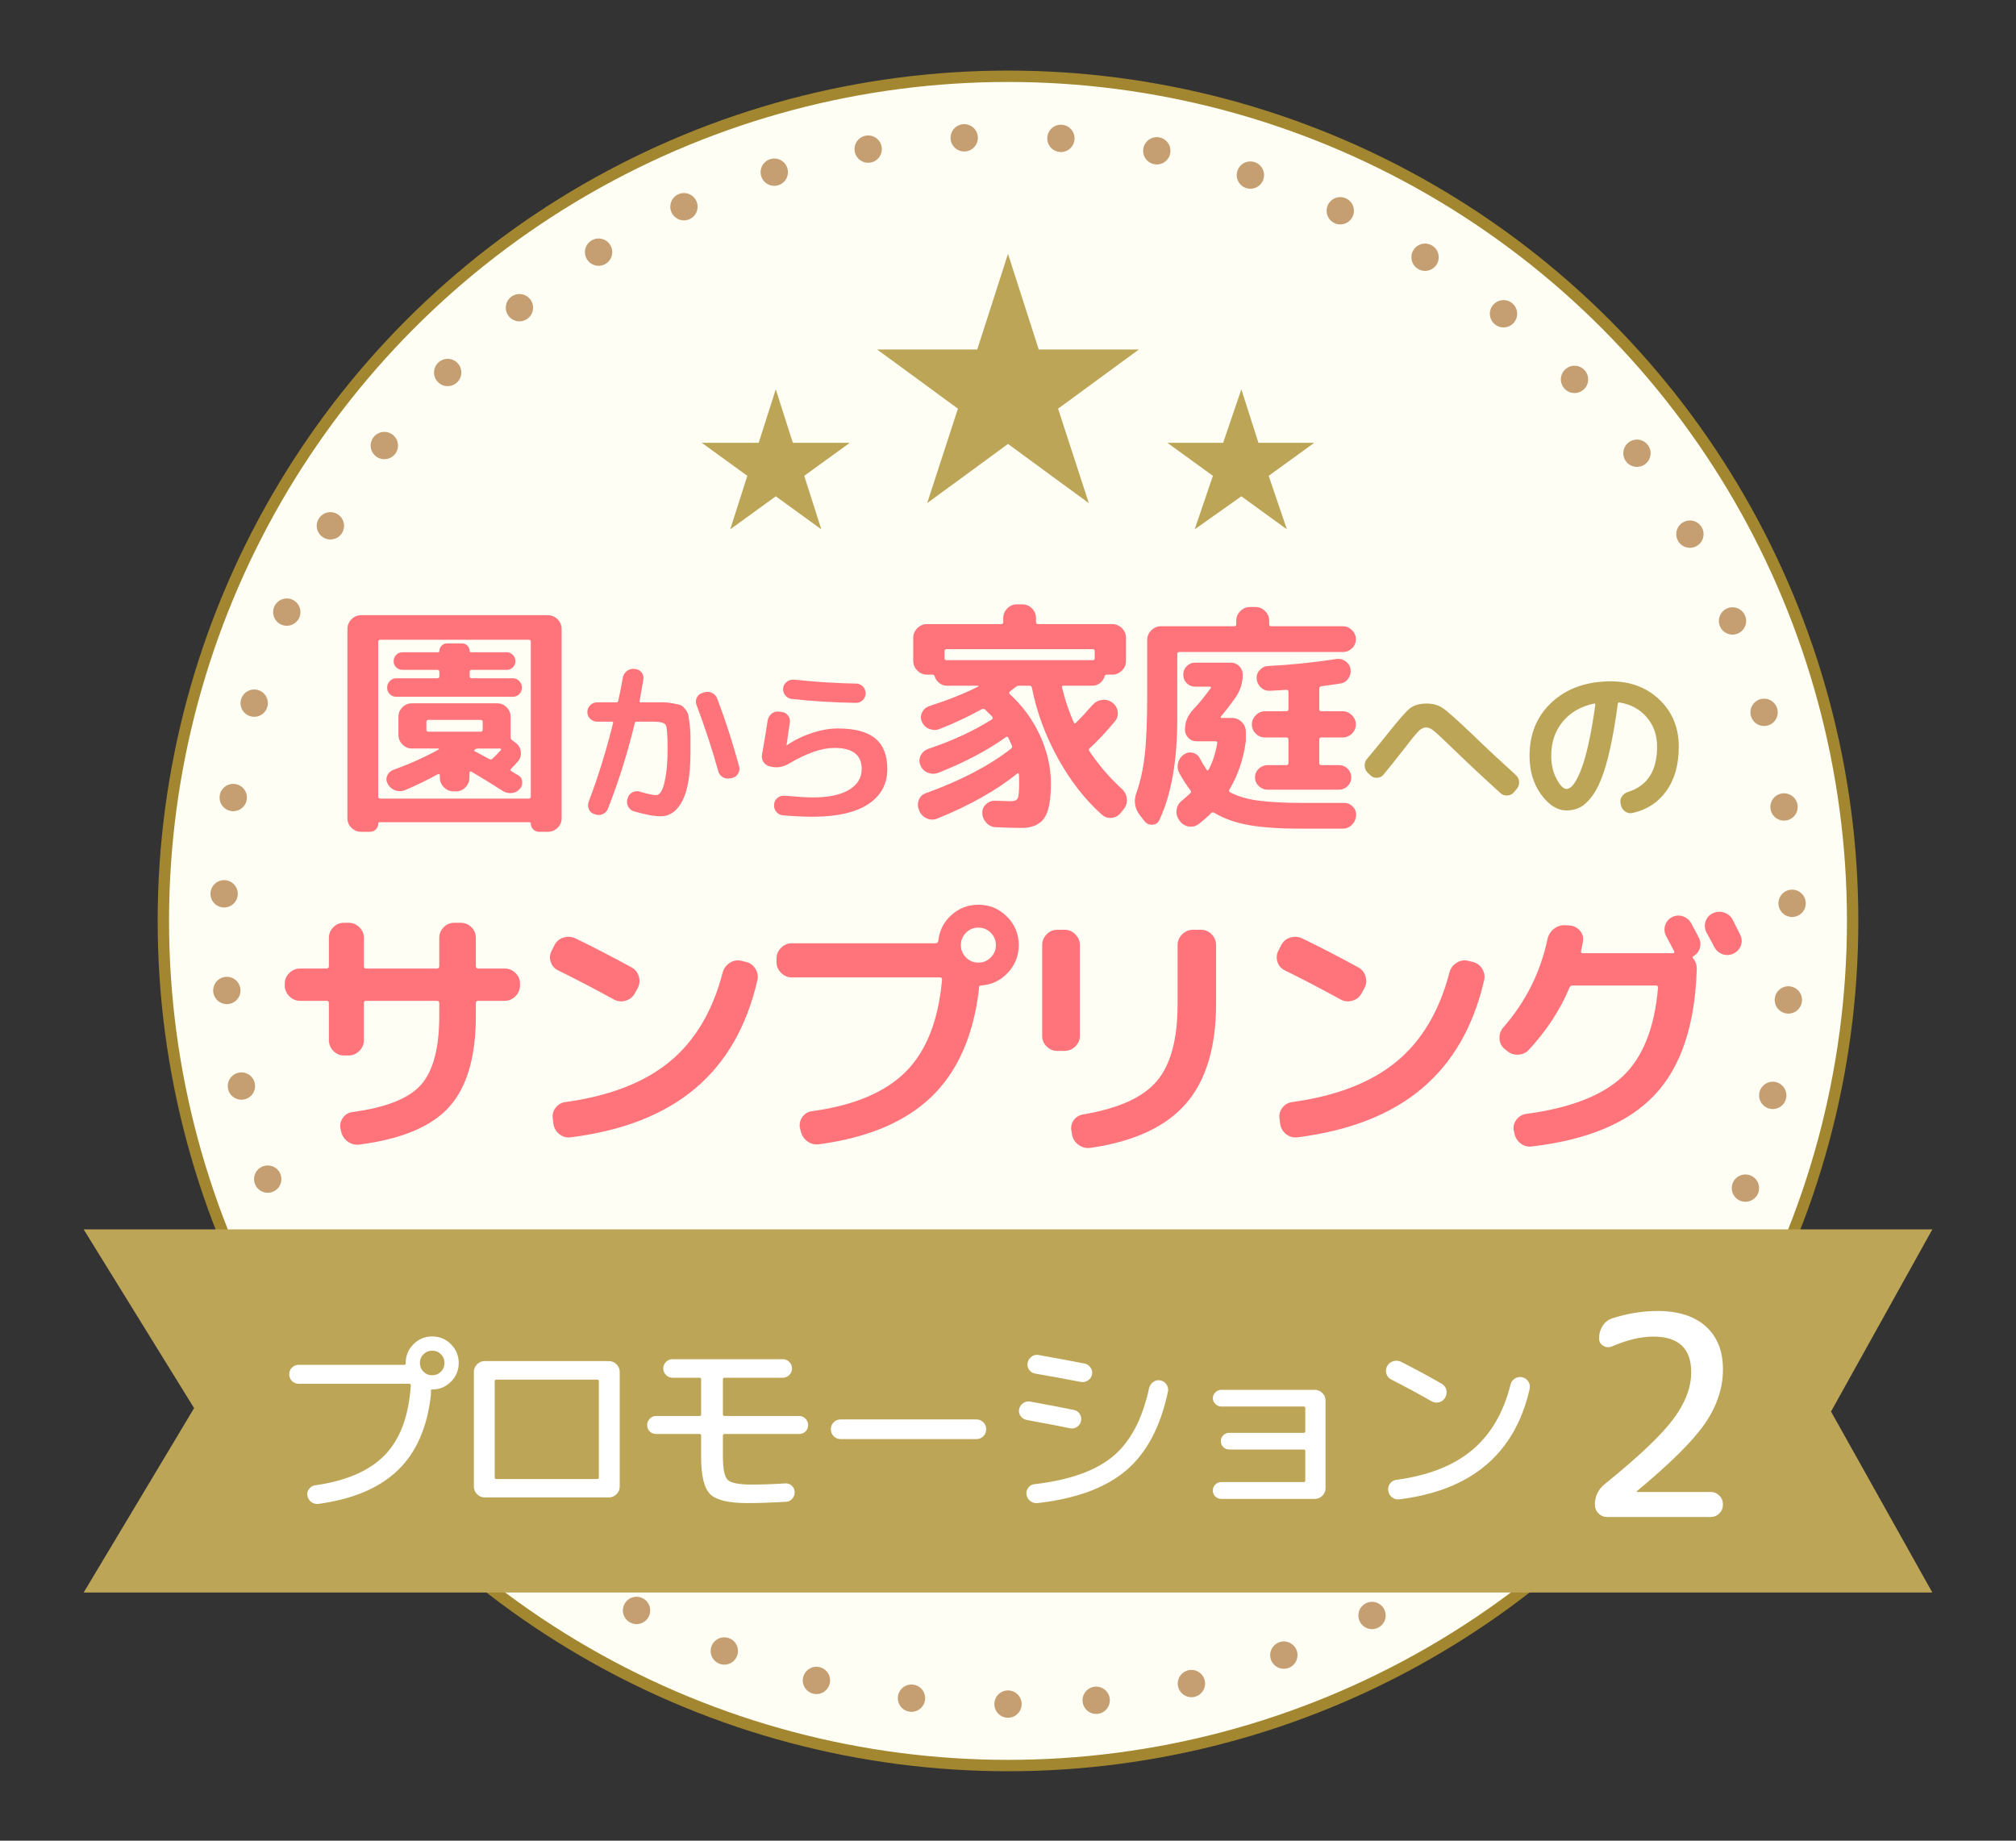 <?xml version="1.0" encoding="UTF-8"?>
<svg id="_レイヤー_2のコピー" xmlns="http://www.w3.org/2000/svg" version="1.1" viewBox="0 0 177.1 161.7">
  <rect x="0" y="0" width="177.1" height="161.7" fill="#333333" stroke="none"/>
  <!-- Generator: Adobe Illustrator 29.1.0, SVG Export Plug-In . SVG Version: 2.1.0 Build 142)  -->
  <defs>
    <style>
      .st0 {
        fill: none;
        stroke: #c59f72;
        stroke-dasharray: 0 8.5;
        stroke-linecap: round;
        stroke-linejoin: round;
        stroke-width: 2.4px;
      }

      .st1 {
        fill: #fff;
      }

      .st2 {
        fill: #bda557;
      }

      .st3 {
        fill: #fefef5;
        stroke: #a28730;
        stroke-miterlimit: 10;
      }

      .st4 {
        fill: #ff747b;
      }
    </style>
  </defs>
  <g>
    <circle class="st3" cx="88.55" cy="80.9" r="74.2"/>
    <path class="st0" d="M88.55,149.7c-38,0-68.9-30.9-68.9-68.9S50.65,12,88.55,12s68.9,30.9,68.9,68.9-30.9,68.9-68.9,68.9h0v-.1Z"/>
    <g>
      <polygon class="st2" points="68.15 34.2 69.65 38.9 74.65 38.9 70.65 41.8 72.15 46.5 68.15 43.6 64.15 46.5 65.65 41.8 61.65 38.9 66.65 38.9 68.15 34.2"/>
      <polygon class="st2" points="88.55 22.3 91.25 30.7 100.05 30.7 92.95 35.9 95.65 44.2 88.55 39 81.45 44.2 84.15 35.9 77.05 30.7 85.85 30.7 88.55 22.3"/>
      <polygon class="st2" points="109.05 34.2 110.55 38.9 115.45 38.9 111.45 41.8 113.05 46.5 109.05 43.6 104.95 46.5 106.55 41.8 102.55 38.9 107.45 38.9 109.05 34.2"/>
    </g>
    <g>
      <polygon class="st2" points="169.75 139.9 7.35 139.9 17.05 123.7 7.35 108 169.75 108 160.85 124 169.75 139.9"/>
      <g>
        <g>
          <path class="st1" d="M36.321,118.087c.455-.455,1.003-.683,1.647-.683s1.192.228,1.647.683c.455.454.682,1.004.682,1.646s-.228,1.192-.682,1.647-1.004.682-1.647.682c-.078,0-.117.039-.117.116.011.123.011.25,0,.383-.322,2.851-1.292,5.053-2.911,6.605-1.62,1.553-3.938,2.534-6.955,2.944-.233.033-.444-.02-.632-.158s-.305-.324-.349-.557c-.044-.211.002-.408.142-.591.138-.184.318-.291.541-.324,2.739-.389,4.78-1.275,6.123-2.662,1.342-1.387,2.102-3.428,2.279-6.123,0-.088-.044-.133-.133-.133h-9.716c-.233,0-.43-.08-.591-.241-.161-.16-.241-.357-.241-.591s.08-.43.241-.59c.161-.161.358-.242.591-.242h9.267c.089,0,.133-.038.133-.116v-.05c0-.643.227-1.192.682-1.646ZM37.203,120.499c.21.211.466.315.765.315s.555-.104.765-.315c.211-.211.316-.466.316-.766s-.105-.555-.316-.766c-.21-.21-.466-.315-.765-.315s-.555.105-.765.315c-.211.211-.316.466-.316.766s.105.555.316.766Z"/>
          <path class="st1" d="M42.577,131.546c-.255,0-.477-.094-.666-.283-.189-.188-.283-.41-.283-.665v-10.082c0-.255.094-.477.283-.666.188-.188.41-.282.666-.282h10.914c.255,0,.477.094.666.282.188.189.283.411.283.666v10.082c0,.255-.095.477-.283.665-.188.189-.41.283-.666.283h-10.914ZM43.458,121.331v8.451c0,.1.05.149.15.149h8.851c.1,0,.149-.05.149-.149v-8.451c0-.089-.05-.134-.149-.134h-8.851c-.1,0-.15.045-.15.134Z"/>
          <path class="st1" d="M57.633,125.973c-.222,0-.408-.075-.558-.225-.149-.15-.225-.336-.225-.558s.078-.41.233-.565.338-.233.549-.233h3.81c.1,0,.149-.044.149-.133v-3.095c0-.089-.05-.133-.149-.133h-2.363c-.222,0-.413-.08-.574-.241-.161-.161-.241-.352-.241-.574s.08-.413.241-.574c.161-.16.352-.241.574-.241h9.683c.222,0,.413.081.574.241.161.161.241.353.241.574s-.081.413-.241.574-.352.241-.574.241h-5.108c-.1,0-.149.044-.149.133v3.095c0,.089.05.133.149.133h6.555c.21,0,.394.078.549.233s.233.344.233.565-.075.407-.225.558c-.149.149-.335.225-.557.225h-6.555c-.1,0-.149.05-.149.149v1.797c0,1.109.138,1.803.416,2.08s.971.416,2.08.416c.976,0,1.963-.034,2.961-.101.222-.021.416.042.582.191.167.15.255.336.266.558s-.058.419-.208.591c-.149.172-.335.263-.557.274-1.32.077-2.446.116-3.377.116-1.664,0-2.759-.264-3.286-.79-.527-.526-.791-1.622-.791-3.286v-1.847c0-.1-.05-.149-.149-.149h-3.81Z"/>
          <path class="st1" d="M73.854,126.422c-.244,0-.449-.083-.615-.25-.167-.166-.25-.371-.25-.615s.083-.449.25-.615c.166-.167.371-.25.615-.25h11.913c.244,0,.449.083.615.25.167.166.25.371.25.615s-.083.449-.25.615c-.166.167-.372.25-.615.25h-11.913Z"/>
          <path class="st1" d="M90.191,124.741c-.222-.044-.399-.158-.532-.341-.133-.184-.178-.386-.133-.607s.164-.399.358-.532c.193-.133.402-.178.624-.133,1.574.288,2.851.532,3.826.731.222.045.394.161.516.35s.161.394.117.615c-.045.223-.161.396-.35.524s-.394.169-.615.125c-.966-.2-2.235-.443-3.811-.732ZM101.938,121.264c.222.045.399.164.532.358s.178.402.133.624c-.654,3.094-1.88,5.404-3.677,6.929-1.797,1.525-4.392,2.481-7.786,2.87-.232.022-.443-.039-.632-.183-.188-.145-.3-.333-.333-.566-.033-.222.02-.424.158-.606.139-.184.318-.286.541-.309,3.061-.354,5.356-1.167,6.888-2.437,1.53-1.271,2.59-3.264,3.178-5.981.055-.233.177-.419.366-.558.188-.139.398-.186.632-.142ZM95.266,119.783c.222.045.399.161.532.35.134.188.178.394.134.615-.045.223-.167.397-.366.524-.2.128-.41.169-.632.125-1.432-.277-2.768-.521-4.01-.732-.223-.044-.396-.158-.524-.341-.127-.183-.169-.386-.125-.607.045-.222.161-.401.35-.541.188-.138.394-.186.615-.141.832.144,2.174.394,4.026.748Z"/>
          <path class="st1" d="M114.532,130.198c.088,0,.133-.044.133-.133v-2.579c0-.1-.045-.149-.133-.149h-6.556c-.199,0-.371-.072-.516-.217-.145-.144-.216-.315-.216-.516s.071-.371.216-.516c.145-.144.316-.216.516-.216h6.556c.088,0,.133-.051.133-.15v-2.013c0-.1-.045-.149-.133-.149h-7.237c-.2,0-.374-.072-.524-.217-.149-.144-.225-.316-.225-.516s.075-.371.225-.516c.15-.145.324-.217.524-.217h8.202c.255,0,.477.092.665.274.188.184.283.402.283.657v7.72c0,.256-.095.475-.283.657-.188.184-.41.274-.665.274h-8.202c-.211,0-.389-.069-.532-.208-.145-.139-.217-.312-.217-.523s.072-.389.217-.532c.144-.145.321-.217.532-.217h7.237Z"/>
          <path class="st1" d="M122.235,121.197c-.223-.11-.369-.279-.441-.507s-.053-.452.059-.674c.11-.211.288-.355.532-.433.244-.078.477-.061.699.05,1.286.654,2.468,1.292,3.543,1.913.222.122.363.3.425.532.061.233.03.461-.092.683s-.3.363-.532.424c-.233.062-.461.031-.683-.092-1.075-.62-2.245-1.253-3.51-1.896ZM133.715,120.981c.232.056.413.181.541.374.127.194.169.408.124.641-1.286,5.69-5.102,8.929-11.446,9.716-.244.033-.46-.024-.648-.175-.188-.149-.3-.346-.333-.59-.033-.233.02-.441.158-.624.139-.184.324-.291.558-.324,2.806-.377,5.024-1.248,6.654-2.612,1.631-1.364,2.756-3.288,3.378-5.773.055-.222.183-.394.383-.516.199-.122.41-.16.632-.116Z"/>
        </g>
        <path class="st1" d="M143.8,130.993c-.016.017-.024.033-.024.049,0,.017.009.024.024.024h6.457c.31,0,.57.106.783.318.211.212.317.473.317.782s-.106.571-.317.782c-.213.213-.474.318-.783.318h-9.049c-.311,0-.571-.105-.783-.318-.212-.211-.317-.473-.317-.782,0-.718.285-1.312.855-1.785,2.968-2.397,4.978-4.301,6.029-5.711s1.577-2.784,1.577-4.121c0-2.087-1.108-3.131-3.326-3.131-1.093,0-2.299.286-3.619.856-.278.114-.538.098-.783-.049-.244-.147-.367-.367-.367-.66,0-.408.106-.774.318-1.101s.505-.547.881-.661c1.32-.424,2.633-.636,3.938-.636,1.825,0,3.24.452,4.243,1.357s1.504,2.165,1.504,3.778-.518,3.185-1.553,4.709c-1.036,1.524-3.037,3.518-6.005,5.979Z"/>
      </g>
    </g>
  </g>
  <g>
    <path class="st4" d="M31.725,73.072c-.325,0-.606-.116-.846-.349-.24-.232-.359-.511-.359-.835v-16.64c0-.324.119-.606.359-.846.239-.239.521-.359.846-.359h16.407c.324,0,.606.12.846.359.239.24.359.521.359.846v16.64c0,.324-.12.603-.359.835-.24.232-.521.349-.846.349h-.782c-.198,0-.367-.07-.507-.211-.141-.141-.211-.31-.211-.507,0-.084-.042-.127-.127-.127h-13.151c-.084,0-.127.042-.127.127,0,.197-.071.367-.211.507s-.31.211-.507.211h-.782ZM33.226,56.369v13.616c0,.113.063.169.19.169h13.024c.127,0,.19-.056.19-.169v-13.616c0-.113-.063-.169-.19-.169h-13.024c-.127,0-.19.056-.19.169ZM35.572,69.414c-.282.113-.564.12-.846.021s-.5-.282-.655-.55c-.141-.24-.162-.483-.063-.729s.275-.419.529-.518c1.48-.536,2.812-1.134,3.996-1.797.014-.014.021-.032.021-.053,0-.021-.014-.032-.042-.032h-2.326c-.324,0-.603-.119-.835-.359-.233-.239-.349-.521-.349-.846v-1.585c0-.324.116-.603.349-.835s.511-.349.835-.349h7.485c.324,0,.603.116.835.349.232.233.349.511.349.835v1.776c0,.127.049.226.148.296l.317.233c.254.197.398.461.434.792.035.332-.061.617-.286.856-.057.071-.148.173-.275.307-.127.134-.226.236-.296.307-.084.084-.078.155.021.211.056.028.148.084.275.169s.226.141.296.169c.226.126.353.317.381.571.028.253-.042.472-.211.655-.184.211-.419.332-.708.359-.289.028-.553-.035-.793-.19-.944-.605-1.86-1.169-2.749-1.691-.028-.028-.063-.028-.105,0-.042.028-.063.063-.063.106v.423c0,.324-.116.606-.349.846-.232.24-.511.359-.835.359h-.211c-.324,0-.606-.12-.846-.359s-.359-.521-.359-.846v-.211c0-.042-.018-.074-.053-.095-.036-.021-.067-.024-.095-.011-.944.522-1.917.994-2.918,1.417ZM34.812,61.211c-.226,0-.416-.077-.571-.232s-.232-.346-.232-.571.077-.419.232-.581.345-.243.571-.243h3.594c.126,0,.19-.056.19-.169v-.401c0-.113-.063-.169-.19-.169h-3.066c-.211,0-.391-.074-.539-.222-.148-.148-.222-.328-.222-.54s.074-.394.222-.549.328-.233.539-.233h3.15c.07,0,.105-.035.105-.105,0-.183.067-.342.201-.476s.292-.201.476-.201h1.311c.183,0,.341.067.476.201.134.134.201.293.201.476,0,.07.035.105.106.105h3.15c.211,0,.391.078.539.233s.222.338.222.549-.074.391-.222.54c-.148.148-.328.222-.539.222h-3.066c-.127,0-.19.057-.19.169v.401c0,.113.063.169.19.169h3.594c.225,0,.416.081.571.243.155.162.232.356.232.581s-.078.416-.232.571c-.155.155-.346.232-.571.232h-10.233ZM37.645,64.276h4.567c.127,0,.19-.056.19-.169v-.677c0-.126-.063-.19-.19-.19h-4.567c-.127,0-.19.063-.19.19v.677c0,.113.063.169.19.169ZM43.945,65.756h-1.945c-.113,0-.205.029-.275.085-.084.056-.084.113,0,.169.282.141.705.367,1.269.677.099.056.197.035.296-.063.169-.155.409-.402.719-.74.028-.056.007-.098-.063-.127Z"/>
    <path class="st4" d="M52.45,63.395c-.23,0-.43-.083-.6-.248-.17-.165-.255-.362-.255-.592s.084-.43.255-.6c.17-.17.37-.255.6-.255h1.71c.08,0,.13-.045.15-.135.15-.66.285-1.345.405-2.055.05-.229.167-.417.353-.562.185-.145.397-.207.638-.188l.105.015c.23.02.415.123.555.308.14.185.189.393.15.623-.13.76-.24,1.385-.33,1.875-.02.08.015.12.105.12h2.002c.255,0,.538.03.848.09.31.06.522.11.637.15.115.04.25.155.405.345.155.19.248.36.277.51.03.15.07.418.12.803.05.385.075.737.075,1.057v1.44c0,1.92-.235,3.335-.705,4.245-.47.91-1.105,1.365-1.905,1.365-.6,0-1.385-.145-2.355-.435-.23-.07-.4-.21-.51-.42-.11-.21-.13-.435-.06-.675l.03-.09c.07-.22.208-.382.413-.487s.422-.123.652-.053c.66.2,1.14.3,1.44.3.17,0,.325-.125.465-.375.14-.25.262-.692.367-1.328.105-.635.158-1.417.158-2.348,0-1.2-.053-1.9-.158-2.1-.105-.2-.482-.3-1.132-.3h-1.44c-.08,0-.13.04-.15.12-.62,2.59-1.405,5.095-2.355,7.515-.09.23-.243.393-.458.488-.215.095-.433.103-.653.022l-.105-.03c-.22-.07-.375-.212-.465-.427s-.095-.433-.015-.652c.83-2.19,1.545-4.495,2.145-6.915.02-.08-.01-.12-.09-.12h-1.32ZM63.1,67.76c-.53-1.91-1.17-3.86-1.92-5.85-.081-.21-.07-.417.03-.623s.26-.342.48-.413l.195-.06c.23-.07.455-.05.675.06.22.11.37.28.45.51.69,1.8,1.33,3.78,1.92,5.94.06.22.03.433-.09.637-.12.205-.295.333-.525.383l-.18.03c-.23.05-.445.015-.645-.105-.2-.12-.33-.29-.39-.51Z"/>
    <path class="st4" d="M67.629,67.325c-.23-.05-.413-.173-.547-.368-.135-.195-.183-.407-.143-.638.24-1.38.405-2.385.495-3.015.04-.24.15-.438.33-.593.18-.155.39-.222.63-.203l.255.03c.23.02.417.12.562.3.145.18.203.385.172.615-.13.95-.225,1.615-.285,1.995v.03h.015l.015-.015c.66-.45,1.393-.807,2.198-1.072.805-.265,1.562-.397,2.272-.397,1.49,0,2.587.292,3.292.877s1.058,1.478,1.058,2.677c0,1.33-.561,2.363-1.68,3.098-1.12.735-2.745,1.103-4.875,1.103-.79,0-1.655-.04-2.595-.12-.24-.02-.438-.12-.592-.3-.155-.18-.223-.39-.203-.63v-.03c.01-.23.107-.42.292-.57s.393-.215.623-.195c1.15.1,1.975.15,2.475.15,1.38,0,2.442-.223,3.188-.667.745-.445,1.118-1.058,1.118-1.838,0-1.23-.8-1.845-2.4-1.845-1.11,0-2.44.46-3.99,1.38-.52.3-1.04.39-1.56.27l-.12-.03ZM69.759,59.705c1.85.2,3.665.315,5.445.345.23,0,.427.085.592.255s.248.37.248.6-.083.428-.248.593-.362.248-.592.248c-1.93-.03-3.815-.145-5.655-.345-.24-.03-.433-.14-.577-.33-.145-.189-.203-.4-.173-.63.03-.23.14-.415.33-.555.19-.14.4-.2.63-.18Z"/>
    <path class="st4" d="M81.431,59.266c-.325,0-.606-.12-.846-.359-.24-.239-.36-.521-.36-.846v-2.03c0-.324.12-.606.36-.846.239-.239.521-.359.846-.359h6.512c.127,0,.19-.063.19-.19v-.338c0-.324.116-.606.349-.846.233-.24.51-.36.834-.36h.508c.324,0,.604.12.836.36s.348.521.348.846v.338c0,.127.064.19.191.19h6.512c.324,0,.605.12.846.359.24.24.359.521.359.846v2.03c0,.324-.119.606-.359.846-.24.24-.521.359-.846.359h-.465c-.113,0-.184.05-.211.148-.072.24-.205.437-.402.592s-.424.232-.676.232h-2.537c-.113,0-.156.049-.127.148.268,1.1.611,2.128,1.035,3.087.043.099.105.105.189.021.324-.31.811-.832,1.459-1.564.227-.254.504-.402.836-.444.33-.042.631.035.898.232.268.198.426.458.477.782.049.325-.033.613-.244.867-.748.902-1.48,1.685-2.199,2.347-.113.084-.127.176-.041.275.83,1.24,1.789,2.354,2.875,3.34.238.226.377.5.412.825s-.047.621-.244.888l-.273.338c-.197.268-.463.423-.793.465-.332.042-.625-.049-.877-.275-1.48-1.311-2.773-2.971-3.881-4.979-1.107-2.009-1.863-4.07-2.273-6.185-.027-.112-.098-.169-.211-.169h-.889c-.111,0-.217.035-.316.105-.057.042-.141.109-.254.201s-.197.159-.254.201c-.098.071-.105.148-.021.233,1.142,1.043,2.03,2.259,2.663,3.647.635,1.389.953,2.794.953,4.218,0,1.48-.201,2.499-.604,3.055s-1.061.835-1.977.835c-.535,0-1.29-.021-2.262-.063-.325-.014-.6-.141-.825-.381-.226-.24-.346-.521-.359-.846-.014-.31.095-.574.328-.792.232-.219.511-.321.835-.307.846.028,1.29.042,1.333.042.324,0,.527-.084.613-.253.084-.169.127-.599.127-1.29,0-.352-.008-.62-.021-.803,0-.042-.018-.074-.053-.095s-.068-.018-.096.011c-1.804,1.466-4.144,2.784-7.02,3.954-.31.127-.617.123-.919-.011-.303-.134-.525-.356-.666-.666l-.021-.084c-.127-.296-.131-.592-.011-.888.12-.296.334-.493.645-.592,3.044-1.1,5.525-2.396,7.442-3.89.099-.07.127-.162.085-.275l-.317-.698c-.057-.099-.141-.106-.253-.021-1.593,1.142-3.56,2.178-5.899,3.108-.311.113-.617.109-.92-.011-.303-.12-.518-.334-.645-.645-.126-.282-.124-.563.011-.846.134-.282.349-.479.645-.592,2.142-.719,4.017-1.585,5.624-2.601.084-.07.091-.155.021-.254-.127-.126-.338-.331-.634-.613-.084-.07-.183-.078-.296-.021-1.198.663-2.432,1.241-3.7,1.734-.296.113-.596.109-.898-.011-.303-.119-.518-.328-.645-.624-.127-.268-.124-.539.011-.814.134-.275.341-.461.624-.56,1.706-.55,3.15-1.128,4.334-1.734,0-.028-.014-.049-.042-.063h-2.727c-.254,0-.479-.077-.677-.232-.198-.155-.332-.353-.402-.592-.028-.098-.099-.148-.211-.148h-.465ZM83.165,57.024c-.127,0-.19.063-.19.19v.613c0,.113.063.169.19.169h12.812c.127,0,.191-.056.191-.169v-.613c0-.127-.064-.19-.191-.19h-12.812Z"/>
    <path class="st4" d="M117.966,55.016c.31,0,.577.113.803.338s.339.493.339.803-.113.575-.339.793c-.226.219-.493.328-.803.328h-14.356c-.127,0-.19.057-.19.169v5.688c0,3.693-.521,6.653-1.564,8.88-.113.268-.313.413-.603.434s-.525-.081-.708-.307l-.381-.486c-.493-.634-.599-1.318-.317-2.051.339-.958.578-2.062.72-3.309.141-1.248.211-2.985.211-5.212v-4.863c0-.324.119-.606.359-.846.239-.24.521-.359.846-.359h6.428c.127,0,.19-.056.19-.169v-.317c0-.324.119-.606.359-.846.239-.24.521-.359.846-.359h.486c.324,0,.605.12.846.359.239.24.359.521.359.846v.317c0,.113.056.169.169.169h6.301ZM103.821,70.345c.154-.127.401-.345.739-.656.085-.084.092-.169.021-.253-.296-.381-.62-.881-.973-1.501-.155-.282-.197-.578-.127-.888s.24-.563.508-.761c.239-.169.5-.222.782-.159.281.063.493.229.634.497.142.282.339.613.593.994.056.084.112.084.169,0,.352-.634.605-1.409.761-2.326.028-.113-.021-.169-.147-.169h-1.671c-.282,0-.521-.102-.719-.306-.197-.205-.296-.448-.296-.729,0-.648.239-1.233.719-1.755.451-.465.966-1.092,1.544-1.882.056-.084.027-.127-.085-.127h-1.269c-.296,0-.546-.102-.751-.307-.204-.204-.306-.455-.306-.75s.102-.546.306-.75c.205-.204.455-.307.751-.307h3.108c.296,0,.546.103.75.307.204.205.307.455.307.75,0,.705-.197,1.353-.592,1.945-.409.592-.846,1.163-1.311,1.712-.071.099-.05.148.063.148h.909c.323,0,.605.12.846.359.239.24.359.522.359.846v.846c-.212,1.565-.691,2.975-1.438,4.229-.056.113-.035.197.063.253.663.353,1.491.596,2.484.729.994.134,2.329.201,4.007.201h3.51c.31,0,.571.113.782.338.212.226.303.493.274.804-.028.324-.155.592-.38.803-.226.211-.494.317-.804.317h-3.7c-1.847,0-3.361-.106-4.546-.317-1.184-.211-2.191-.571-3.023-1.078-.099-.071-.197-.057-.296.042-.253.268-.605.578-1.057.931-.269.211-.567.289-.898.232-.332-.057-.596-.226-.793-.507l-.063-.085c-.184-.268-.251-.563-.201-.888s.201-.585.455-.782ZM117.944,62.479c.31,0,.581.116.814.349.232.233.349.504.349.814s-.113.578-.339.804-.5.338-.824.338h-1.86c-.127,0-.19.063-.19.19v2.051c0,.127.063.19.19.19h1.543c.296,0,.55.106.762.317.211.211.316.465.316.761s-.105.549-.316.761c-.212.211-.466.317-.762.317h-6.279c-.296,0-.553-.106-.771-.317s-.328-.465-.328-.761.109-.55.328-.761.476-.317.771-.317h1.649c.127,0,.19-.063.19-.19v-2.051c0-.126-.063-.19-.19-.19h-1.86c-.325,0-.6-.113-.825-.338s-.338-.493-.338-.804.116-.581.349-.814c.232-.232.504-.349.814-.349h1.86c.127,0,.19-.056.19-.169v-1.543c0-.113-.063-.169-.19-.169-.324.028-.811.057-1.459.084-.296.014-.554-.081-.771-.285-.219-.204-.342-.455-.37-.75-.028-.296.06-.557.265-.783.204-.225.454-.345.75-.359,1.987-.098,3.981-.303,5.983-.613.296-.042.567.024.814.201.246.176.391.412.434.708.042.296-.025.567-.201.814-.177.247-.412.391-.708.433-.733.113-1.283.19-1.649.233-.127.028-.19.099-.19.211v1.818c0,.113.063.169.19.169h1.86Z"/>
    <path class="st2" d="M120.386,68.105l-.225-.21c-.17-.16-.263-.36-.277-.6-.016-.24.052-.45.202-.63.52-.61,1.14-1.365,1.86-2.265.939-1.19,1.584-1.92,1.935-2.19.35-.27.83-.405,1.44-.405.55,0,1.02.13,1.409.39.391.26,1.24,1.015,2.551,2.265,1.21,1.17,2.51,2.385,3.899,3.645.17.16.26.355.271.585.01.23-.061.435-.21.615l-.24.285c-.15.18-.345.278-.585.292-.24.015-.445-.057-.615-.217-1.479-1.34-3-2.765-4.56-4.275-.69-.67-1.143-1.085-1.357-1.245-.216-.16-.418-.24-.607-.24-.2,0-.396.085-.586.255-.189.17-.534.58-1.034,1.23-.96,1.23-1.665,2.115-2.115,2.655-.15.18-.34.275-.57.285-.229.01-.425-.065-.585-.225Z"/>
    <path class="st2" d="M137.621,71.195c-.811,0-1.556-.465-2.235-1.395-.68-.93-1.02-2.064-1.02-3.405,0-1.94.66-3.515,1.979-4.725,1.32-1.21,3.045-1.815,5.175-1.815,1.721,0,3.143.54,4.268,1.62s1.688,2.455,1.688,4.125c0,1.57-.362,2.863-1.087,3.877-.726,1.015-1.718,1.663-2.978,1.942-.24.05-.458.005-.652-.135-.195-.14-.318-.33-.368-.57l-.029-.135c-.051-.22-.011-.425.119-.615.13-.189.306-.32.525-.39,1.71-.53,2.565-1.855,2.565-3.975,0-1.02-.303-1.883-.908-2.587-.604-.705-1.397-1.138-2.377-1.298-.09-.02-.146.015-.165.105-.2,1.51-.426,2.823-.675,3.938-.25,1.115-.513,2.015-.788,2.7s-.582,1.235-.922,1.65c-.341.415-.676.7-1.006.855-.329.155-.699.232-1.109.232ZM140.036,61.805c-1.17.25-2.091.782-2.76,1.597-.671.815-1.006,1.813-1.006,2.993,0,.76.155,1.435.466,2.025.31.59.604.885.885.885.14,0,.285-.068.435-.203.15-.135.317-.38.503-.735.185-.355.364-.8.54-1.335.175-.535.354-1.245.54-2.13.185-.885.353-1.882.502-2.992.01-.03.003-.058-.022-.083-.024-.025-.053-.033-.082-.022Z"/>
  </g>
  <g>
    <path class="st4" d="M26.363,87.921c-.363,0-.678-.134-.946-.402-.268-.268-.402-.583-.402-.945v-.166c0-.362.134-.674.402-.934s.583-.39.946-.39h2.317c.142,0,.213-.071.213-.213v-2.482c0-.363.13-.675.39-.935.26-.26.571-.39.934-.39h.402c.362,0,.677.13.946.39.268.26.402.571.402.935v2.482c0,.142.063.213.189.213h6.219c.142,0,.213-.071.213-.213v-2.482c0-.363.13-.675.39-.935.26-.26.571-.39.934-.39h.567c.362,0,.674.13.934.39.26.26.39.571.39.935v2.482c0,.142.071.213.213.213h2.317c.362,0,.677.13.946.39.268.26.402.571.402.934v.166c0,.362-.134.678-.402.945s-.583.402-.946.402h-2.317c-.142,0-.213.063-.213.189v1.135c0,3.594-.78,6.258-2.341,7.992s-4.193,2.837-7.897,3.311c-.378.047-.721-.044-1.029-.272-.307-.229-.5-.532-.579-.91l-.047-.213c-.063-.347.008-.666.213-.957.205-.292.488-.462.851-.509,2.948-.394,4.954-1.194,6.018-2.4,1.064-1.205,1.596-3.219,1.596-6.041v-1.135c0-.126-.071-.189-.213-.189h-6.219c-.126,0-.189.063-.189.189v3.263c0,.363-.134.678-.402.946-.269.268-.583.401-.946.401h-.402c-.363,0-.674-.134-.934-.401-.26-.269-.39-.583-.39-.946v-3.263c0-.126-.071-.189-.213-.189h-2.317Z"/>
    <path class="st4" d="M49.039,85.249c-.331-.157-.552-.41-.662-.757s-.079-.678.095-.993l.236-.473c.173-.331.438-.552.792-.662.355-.11.706-.087,1.052.071,1.561.757,3.208,1.607,4.942,2.554.315.174.524.441.627.804.102.362.067.701-.106,1.017l-.26.473c-.174.315-.441.524-.804.627-.363.103-.702.067-1.017-.106-1.844-1.009-3.476-1.859-4.895-2.554ZM65.496,84.492c.363.079.646.276.852.592.205.315.268.654.189,1.017-.93,4.051-2.747,7.22-5.45,9.505-2.704,2.286-6.349,3.721-10.936,4.304-.378.047-.713-.044-1.005-.271-.292-.229-.469-.532-.532-.911l-.047-.425c-.063-.363.015-.689.236-.981.221-.292.512-.461.875-.509,3.877-.535,6.928-1.718,9.15-3.547,2.223-1.828,3.775-4.437,4.658-7.826.095-.362.299-.646.615-.852.315-.204.654-.268,1.017-.189l.378.095Z"/>
    <path class="st4" d="M85.949,79.479c.978,0,1.813.347,2.507,1.041.693.694,1.04,1.529,1.04,2.506,0,.931-.319,1.738-.958,2.424-.638.686-1.423,1.061-2.353,1.123-.126,0-.189.056-.189.165v.189c-.489,4.083-1.884,7.228-4.185,9.435-2.302,2.207-5.596,3.594-9.884,4.162-.378.047-.717-.044-1.017-.272-.3-.229-.489-.524-.567-.887l-.071-.283c-.063-.347.008-.666.213-.958.205-.292.488-.461.851-.509,3.689-.504,6.436-1.663,8.241-3.476,1.805-1.812,2.865-4.508,3.18-8.087,0-.126-.055-.188-.166-.188h-13.028c-.363,0-.678-.134-.946-.402-.269-.268-.402-.583-.402-.946v-.307c0-.362.134-.678.402-.946s.583-.401.946-.401h12.65c.11,0,.181-.071.213-.213.095-.899.477-1.651,1.147-2.258.67-.607,1.462-.911,2.376-.911ZM84.861,84.114c.299.3.662.449,1.087.449s.788-.149,1.088-.449c.299-.3.449-.662.449-1.088s-.15-.788-.449-1.087c-.3-.299-.662-.45-1.088-.45s-.788.15-1.087.45c-.3.299-.449.662-.449,1.087s.149.788.449,1.088Z"/>
    <path class="st4" d="M92.877,92.319c-.362,0-.674-.13-.934-.391-.26-.26-.391-.571-.391-.934v-7.969c0-.362.131-.678.391-.946.26-.267.571-.401.934-.401h.639c.362,0,.678.134.946.401.268.269.401.584.401.946v7.969c0,.362-.134.674-.401.934-.269.261-.584.391-.946.391h-.639ZM105.504,81.679c.362,0,.674.134.934.401.261.269.391.584.391.946v5.131c0,3.847-.887,6.783-2.66,8.808-1.773,2.026-4.552,3.314-8.335,3.866-.378.063-.729-.016-1.053-.236s-.523-.521-.603-.898l-.047-.308c-.079-.347-.021-.665.177-.957s.477-.469.84-.532c3.105-.521,5.265-1.497,6.479-2.932s1.82-3.681,1.82-6.739v-5.202c0-.362.134-.678.402-.946.268-.267.583-.401.946-.401h.709Z"/>
    <path class="st4" d="M112.881,85.249c-.331-.157-.552-.41-.662-.757s-.079-.678.095-.993l.236-.473c.174-.331.438-.552.792-.662.355-.11.706-.087,1.053.071,1.561.757,3.208,1.607,4.941,2.554.315.174.524.441.627.804s.067.701-.106,1.017l-.26.473c-.174.315-.441.524-.804.627-.363.103-.702.067-1.018-.106-1.844-1.009-3.476-1.859-4.895-2.554ZM129.338,84.492c.363.079.646.276.852.592s.268.654.189,1.017c-.931,4.051-2.747,7.22-5.45,9.505-2.704,2.286-6.349,3.721-10.937,4.304-.378.047-.713-.044-1.005-.271-.292-.229-.469-.532-.531-.911l-.048-.425c-.063-.363.016-.689.236-.981s.513-.461.875-.509c3.878-.535,6.928-1.718,9.15-3.547,2.223-1.828,3.775-4.437,4.658-7.826.095-.362.3-.646.615-.852.315-.204.654-.268,1.017-.189l.378.095Z"/>
    <path class="st4" d="M132.365,92.295l-.213-.165c-.269-.236-.41-.54-.426-.91s.095-.689.331-.958c1.971-2.254,3.263-4.831,3.878-7.732.078-.378.264-.685.556-.921.291-.237.626-.347,1.005-.331l.401.023c.363.032.662.186.899.461.236.276.322.595.26.958-.016.11-.044.257-.083.438-.039.182-.067.312-.083.391-.031.126.024.188.166.188h7.944c.032,0,.056-.02.071-.059s.016-.075,0-.106l-.047-.095c-.079-.142-.189-.351-.331-.627-.143-.275-.253-.484-.331-.626-.158-.299-.186-.611-.083-.934.103-.323.303-.563.603-.721.315-.157.635-.181.958-.071s.571.323.745.638c.078.142.188.351.331.626.142.276.252.485.331.627.142.283.169.579.082.886-.087.308-.264.54-.531.698-.127.062-.143.142-.048.236.205.252.308.544.308.875-.142,4.918-1.368,8.61-3.677,11.077-2.31,2.468-5.916,3.984-10.818,4.552-.378.048-.713-.047-1.005-.283-.291-.236-.469-.544-.531-.923l-.048-.188c-.062-.347.016-.666.236-.958.221-.291.513-.461.875-.509,3.862-.52,6.68-1.615,8.453-3.286s2.81-4.271,3.109-7.803c0-.126-.055-.189-.165-.189h-7.33c-.142,0-.236.063-.284.189-.819,1.954-2.01,3.775-3.57,5.462-.252.268-.567.41-.945.426-.379.016-.71-.103-.993-.355ZM152.203,80.78c.079.158.193.386.343.686.15.3.256.512.319.639.158.315.182.631.07.945-.109.315-.322.552-.638.71-.315.157-.635.181-.958.07-.323-.109-.571-.322-.744-.638-.143-.284-.371-.71-.686-1.277-.158-.315-.186-.634-.083-.958.103-.323.311-.563.626-.721.315-.157.646-.181.993-.071s.6.315.757.615Z"/>
  </g>
</svg>